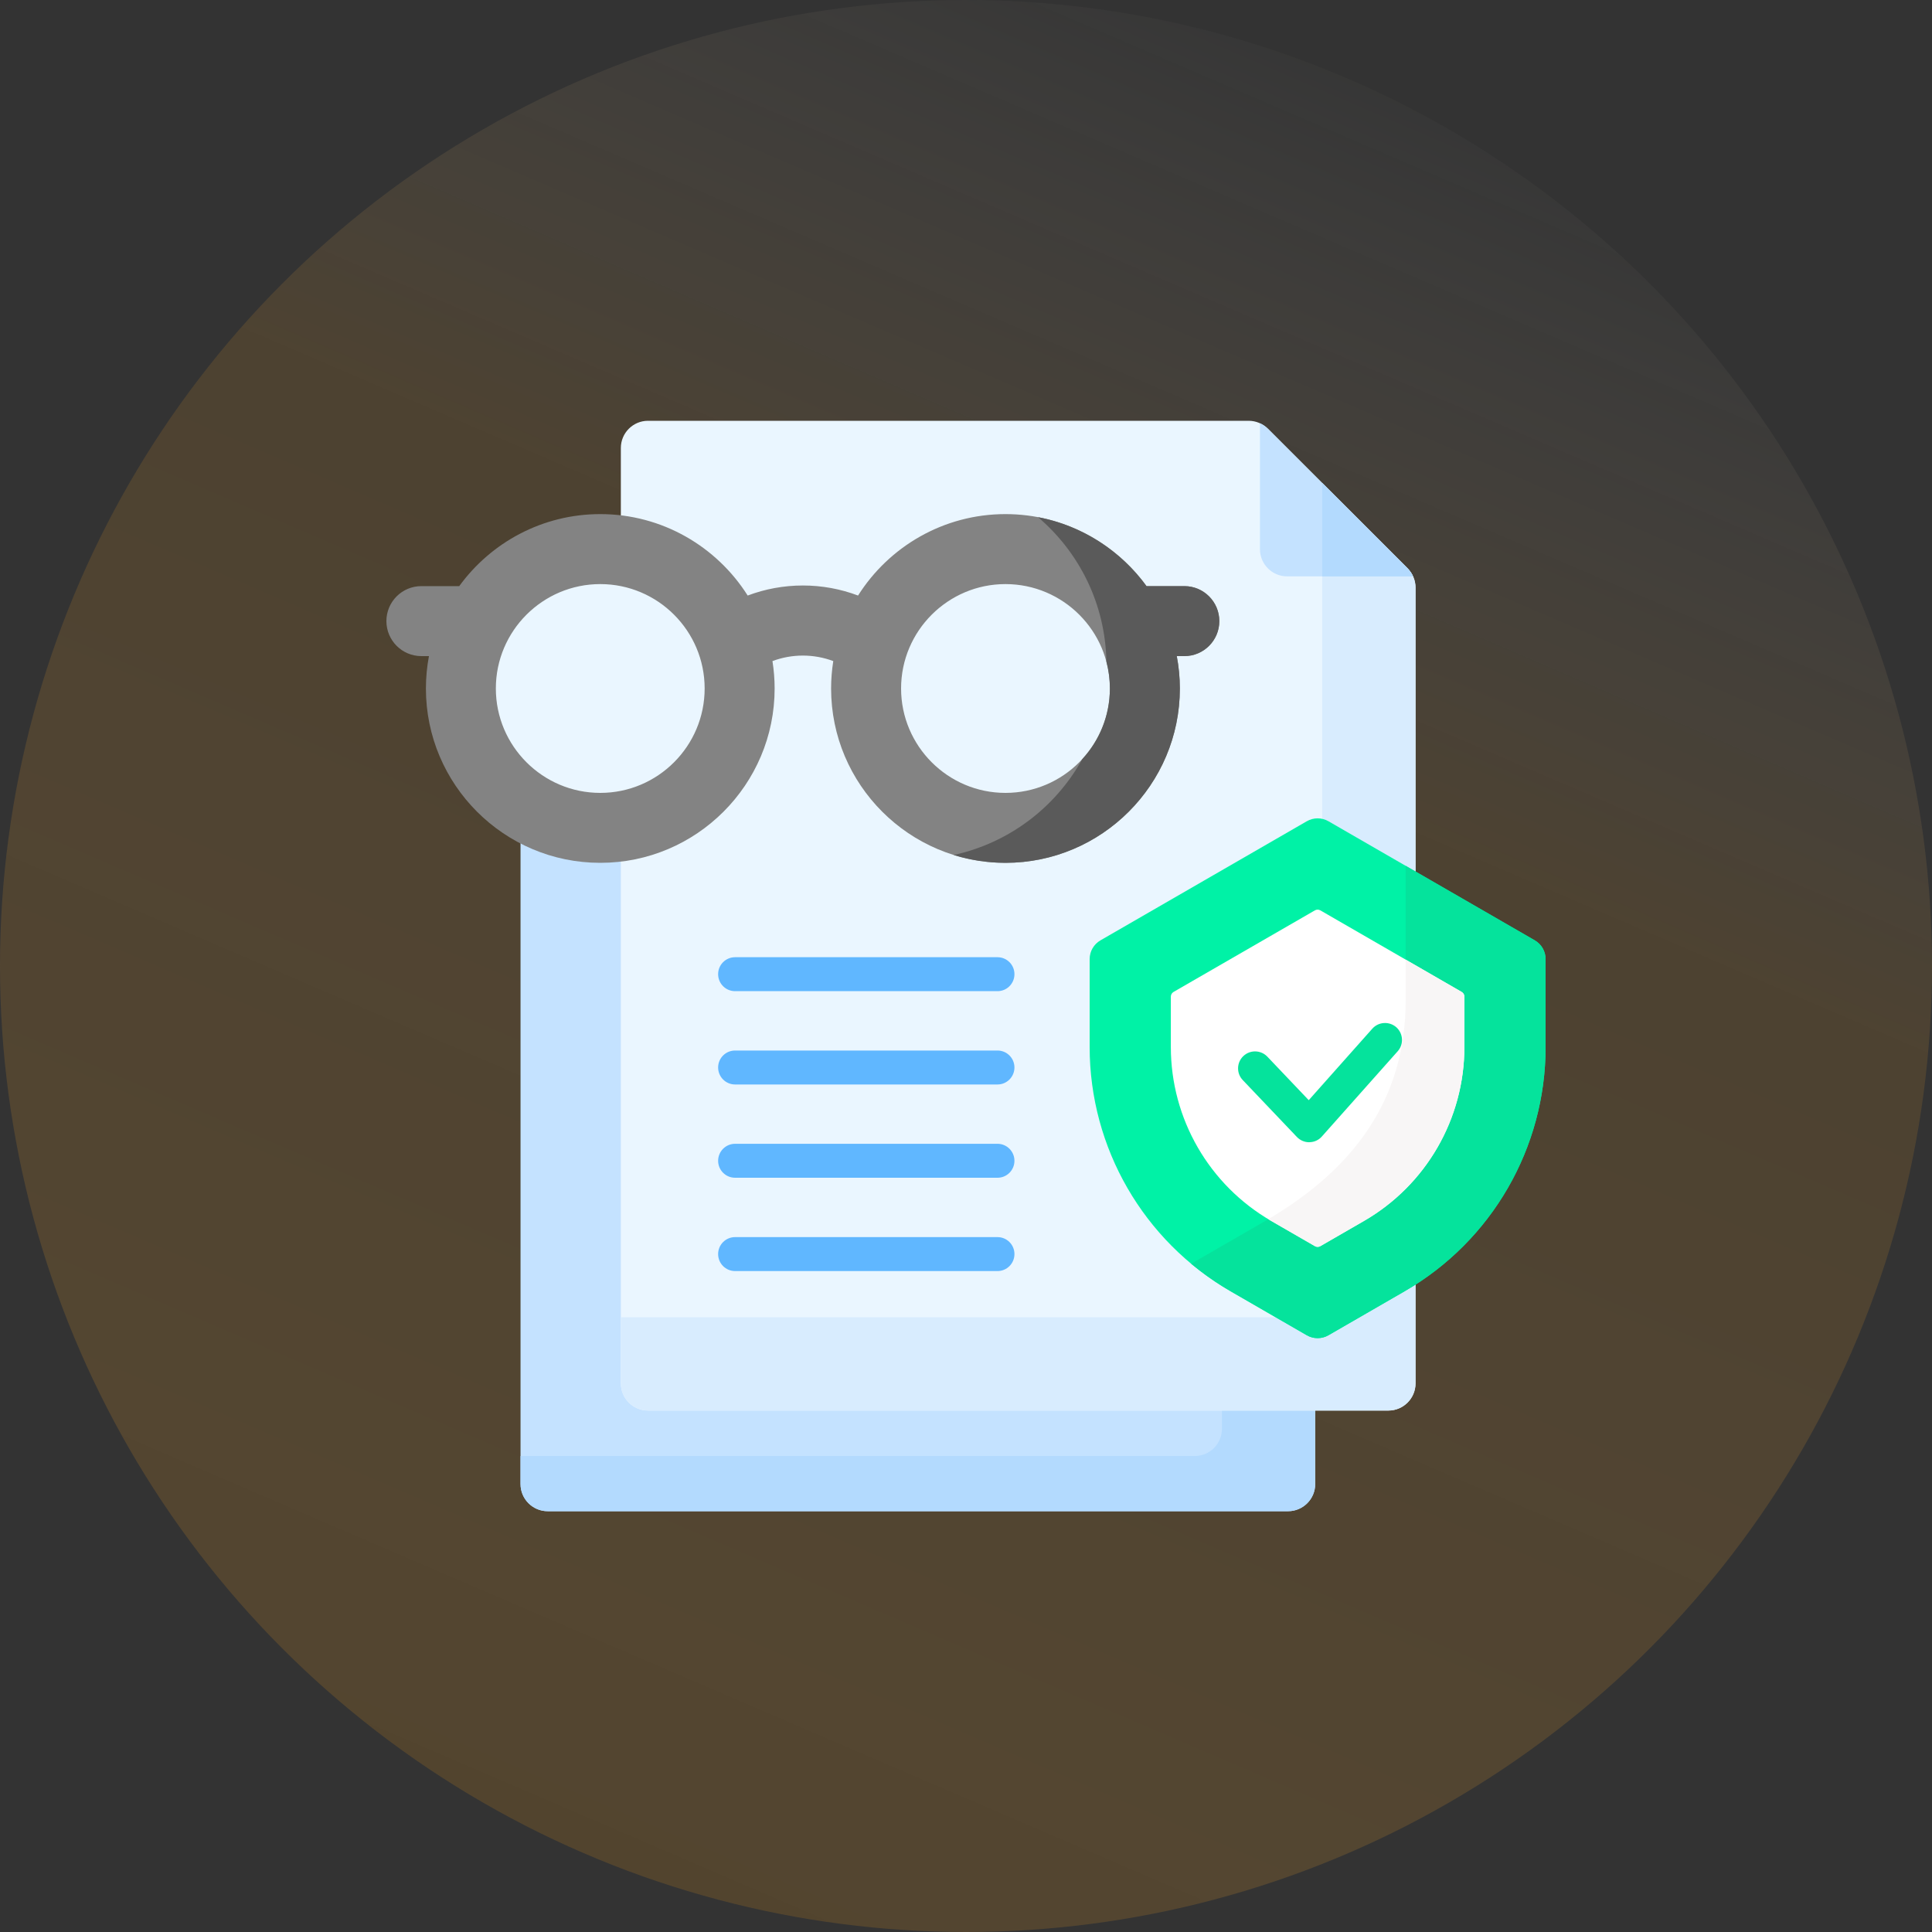 <svg width="40" height="40" viewBox="0 0 40 40" fill="none" xmlns="http://www.w3.org/2000/svg">
<rect x="0" y="0" width="40" height="40" fill="#333333" stroke="none"/>
<circle opacity="0.7" cx="20" cy="20" r="20" fill="url(#paint0_linear_3056_16977)"/>
<g clip-path="url(#clip0_3056_16977)">
<path d="M13.416 29.156C13.132 29.156 12.902 28.925 12.902 28.641V17.784C12.747 17.804 12.589 17.816 12.428 17.816C11.832 17.816 11.271 17.668 10.777 17.409V30.725C10.777 31.036 11.029 31.288 11.34 31.288H26.667C26.978 31.288 27.23 31.036 27.23 30.725V29.156H13.416V29.156Z" fill="#C4E2FF"/>
<path d="M25.299 29.156V29.582C25.299 29.893 25.047 30.145 24.736 30.145H10.777V30.725C10.777 31.036 11.029 31.288 11.34 31.288H26.667C26.978 31.288 27.23 31.036 27.23 30.725V29.156H25.299Z" fill="#B3DAFE"/>
<path d="M26.251 8.877L29.142 11.768C29.247 11.874 29.307 12.017 29.307 12.166V28.641C29.307 28.952 29.055 29.204 28.744 29.204H13.416C13.106 29.204 12.854 28.952 12.854 28.641V9.275C12.854 8.964 13.106 8.712 13.416 8.712H25.853C26.002 8.712 26.145 8.772 26.251 8.877Z" fill="#EAF6FF"/>
<path d="M29.142 11.768L27.375 10.002V26.709C27.375 27.02 27.123 27.272 26.812 27.272H12.854V28.641C12.854 28.952 13.106 29.204 13.416 29.204H28.744C29.055 29.204 29.307 28.952 29.307 28.641V12.166C29.307 12.017 29.247 11.874 29.142 11.768Z" fill="#D8ECFE"/>
<path d="M12.428 17.14C14.021 17.14 15.313 15.848 15.313 14.254C15.313 12.66 14.021 11.368 12.428 11.368C10.834 11.368 9.542 12.66 9.542 14.254C9.542 15.848 10.834 17.14 12.428 17.14Z" fill="#EAF6FF"/>
<path d="M29.142 11.768L26.251 8.877C26.203 8.829 26.147 8.791 26.086 8.764V11.37C26.086 11.681 26.338 11.933 26.649 11.933H29.256C29.228 11.873 29.19 11.816 29.142 11.768Z" fill="#C4E2FF"/>
<path d="M27.375 11.933H29.255C29.228 11.872 29.19 11.816 29.142 11.768L27.375 10.002V11.933Z" fill="#B3DAFE"/>
<path d="M25.48 26.735C23.673 25.692 22.56 23.764 22.56 21.677V19.858C22.56 19.697 22.645 19.549 22.784 19.469L27.056 17.003C27.194 16.923 27.365 16.923 27.504 17.003L31.776 19.469C31.915 19.549 32 19.697 32 19.858V21.677C32 23.764 30.887 25.692 29.08 26.735L27.504 27.645C27.365 27.725 27.194 27.725 27.056 27.645L25.48 26.735Z" fill="#00F2A6"/>
<path d="M31.776 19.469L29.103 17.926V20.711C29.103 22.798 27.989 24.243 26.182 25.287L24.662 26.164C24.916 26.375 25.189 26.567 25.48 26.735L27.056 27.645C27.195 27.725 27.365 27.725 27.504 27.645L29.08 26.735C30.887 25.692 32 23.764 32 21.677V19.858C32 19.697 31.915 19.549 31.776 19.469Z" fill="#05E39C"/>
<path d="M26.321 25.279C25.034 24.536 24.241 23.163 24.241 21.677V20.634C24.241 20.594 24.263 20.557 24.297 20.537L27.224 18.848C27.259 18.828 27.301 18.828 27.336 18.848L30.262 20.537C30.297 20.557 30.319 20.594 30.319 20.634V21.677C30.319 23.163 29.526 24.536 28.239 25.279L27.336 25.8C27.301 25.82 27.259 25.82 27.224 25.8L26.321 25.279Z" fill="white"/>
<path d="M30.262 20.537L29.103 19.868V20.711C29.103 22.768 28.02 24.202 26.258 25.242C26.279 25.254 26.3 25.267 26.321 25.279L27.224 25.8C27.258 25.82 27.301 25.82 27.336 25.8L28.238 25.279C29.526 24.536 30.318 23.163 30.318 21.677V20.634C30.318 20.594 30.297 20.557 30.262 20.537Z" fill="#F8F6F6"/>
<path d="M20.817 17.14C22.411 17.14 23.703 15.848 23.703 14.254C23.703 12.66 22.411 11.368 20.817 11.368C19.224 11.368 17.932 12.66 17.932 14.254C17.932 15.848 19.224 17.14 20.817 17.14Z" fill="#EAF6FF"/>
<path d="M24.521 12.135H23.737C23.081 11.232 22.017 10.644 20.817 10.644C19.534 10.644 18.405 11.318 17.765 12.33C17.405 12.194 17.019 12.122 16.623 12.122C16.226 12.122 15.84 12.194 15.48 12.33C14.84 11.318 13.711 10.644 12.428 10.644C11.229 10.644 10.165 11.232 9.508 12.135H8.724C8.324 12.135 8 12.459 8 12.859C8 13.259 8.324 13.584 8.724 13.584H8.881C8.84 13.801 8.818 14.025 8.818 14.254C8.818 16.245 10.437 17.864 12.428 17.864C14.418 17.864 16.038 16.245 16.038 14.254C16.038 14.061 16.022 13.872 15.993 13.687C16.398 13.535 16.847 13.535 17.252 13.687C17.223 13.872 17.207 14.061 17.207 14.254C17.207 16.245 18.827 17.864 20.817 17.864C22.808 17.864 24.427 16.245 24.427 14.254C24.427 14.025 24.405 13.801 24.364 13.584H24.521C24.921 13.584 25.245 13.259 25.245 12.859C25.245 12.459 24.921 12.135 24.521 12.135ZM12.428 16.416C11.236 16.416 10.266 15.446 10.266 14.254C10.266 13.062 11.236 12.093 12.428 12.093C13.62 12.093 14.589 13.062 14.589 14.254C14.589 15.446 13.62 16.416 12.428 16.416ZM20.817 16.416C19.626 16.416 18.656 15.446 18.656 14.254C18.656 13.062 19.626 12.093 20.817 12.093C22.009 12.093 22.979 13.062 22.979 14.254C22.979 15.446 22.009 16.416 20.817 16.416Z" fill="#838383"/>
<path d="M24.521 12.135H23.738C23.207 11.406 22.41 10.882 21.491 10.707C22.342 11.431 22.886 12.502 22.907 13.701C22.954 13.878 22.979 14.063 22.979 14.254C22.979 14.818 22.762 15.332 22.407 15.717C21.855 16.715 20.891 17.452 19.744 17.702C20.083 17.807 20.444 17.864 20.817 17.864C22.808 17.864 24.428 16.245 24.428 14.254C24.428 14.025 24.405 13.801 24.364 13.584H24.521C24.921 13.584 25.245 13.259 25.245 12.86C25.245 12.46 24.921 12.135 24.521 12.135Z" fill="#5A5A5A"/>
<path d="M27.105 23.649C27.009 23.649 26.917 23.609 26.851 23.54L25.73 22.362C25.596 22.222 25.601 21.999 25.742 21.865C25.883 21.731 26.105 21.737 26.239 21.877L27.096 22.778L28.412 21.298C28.541 21.153 28.763 21.14 28.909 21.268C29.054 21.398 29.067 21.62 28.938 21.765L27.368 23.53C27.303 23.604 27.21 23.647 27.111 23.648C27.11 23.649 27.108 23.649 27.105 23.649Z" fill="#05E39C"/>
<path d="M20.652 20.521H15.219C15.025 20.521 14.868 20.364 14.868 20.169C14.868 19.975 15.025 19.818 15.219 19.818H20.652C20.846 19.818 21.003 19.975 21.003 20.169C21.003 20.364 20.846 20.521 20.652 20.521Z" fill="#60B7FF"/>
<path d="M20.652 22.453H15.219C15.025 22.453 14.868 22.295 14.868 22.101C14.868 21.907 15.025 21.75 15.219 21.75H20.652C20.846 21.75 21.003 21.907 21.003 22.101C21.003 22.295 20.846 22.453 20.652 22.453Z" fill="#60B7FF"/>
<path d="M20.652 24.384H15.219C15.025 24.384 14.868 24.227 14.868 24.033C14.868 23.839 15.025 23.681 15.219 23.681H20.652C20.846 23.681 21.003 23.839 21.003 24.033C21.003 24.227 20.846 24.384 20.652 24.384Z" fill="#60B7FF"/>
<path d="M20.652 26.316H15.219C15.025 26.316 14.868 26.159 14.868 25.964C14.868 25.77 15.025 25.613 15.219 25.613H20.652C20.846 25.613 21.003 25.77 21.003 25.964C21.003 26.159 20.846 26.316 20.652 26.316Z" fill="#60B7FF"/>
</g>
<defs>
<linearGradient id="paint0_linear_3056_16977" x1="7.778" y1="50" x2="29.286" y2="-6.40596e-07" gradientUnits="userSpaceOnUse">
<stop stop-color="#814D00" stop-opacity="0.4"/>
<stop offset="0.318" stop-color="#E59A29" stop-opacity="0.26"/>
<stop offset="0.71" stop-color="#E59A29" stop-opacity="0.21"/>
<stop offset="1" stop-color="white" stop-opacity="0"/>
</linearGradient>
<clipPath id="clip0_3056_16977">
<rect width="24" height="24" fill="white" transform="translate(8 8)"/>
</clipPath>
</defs>
</svg>

